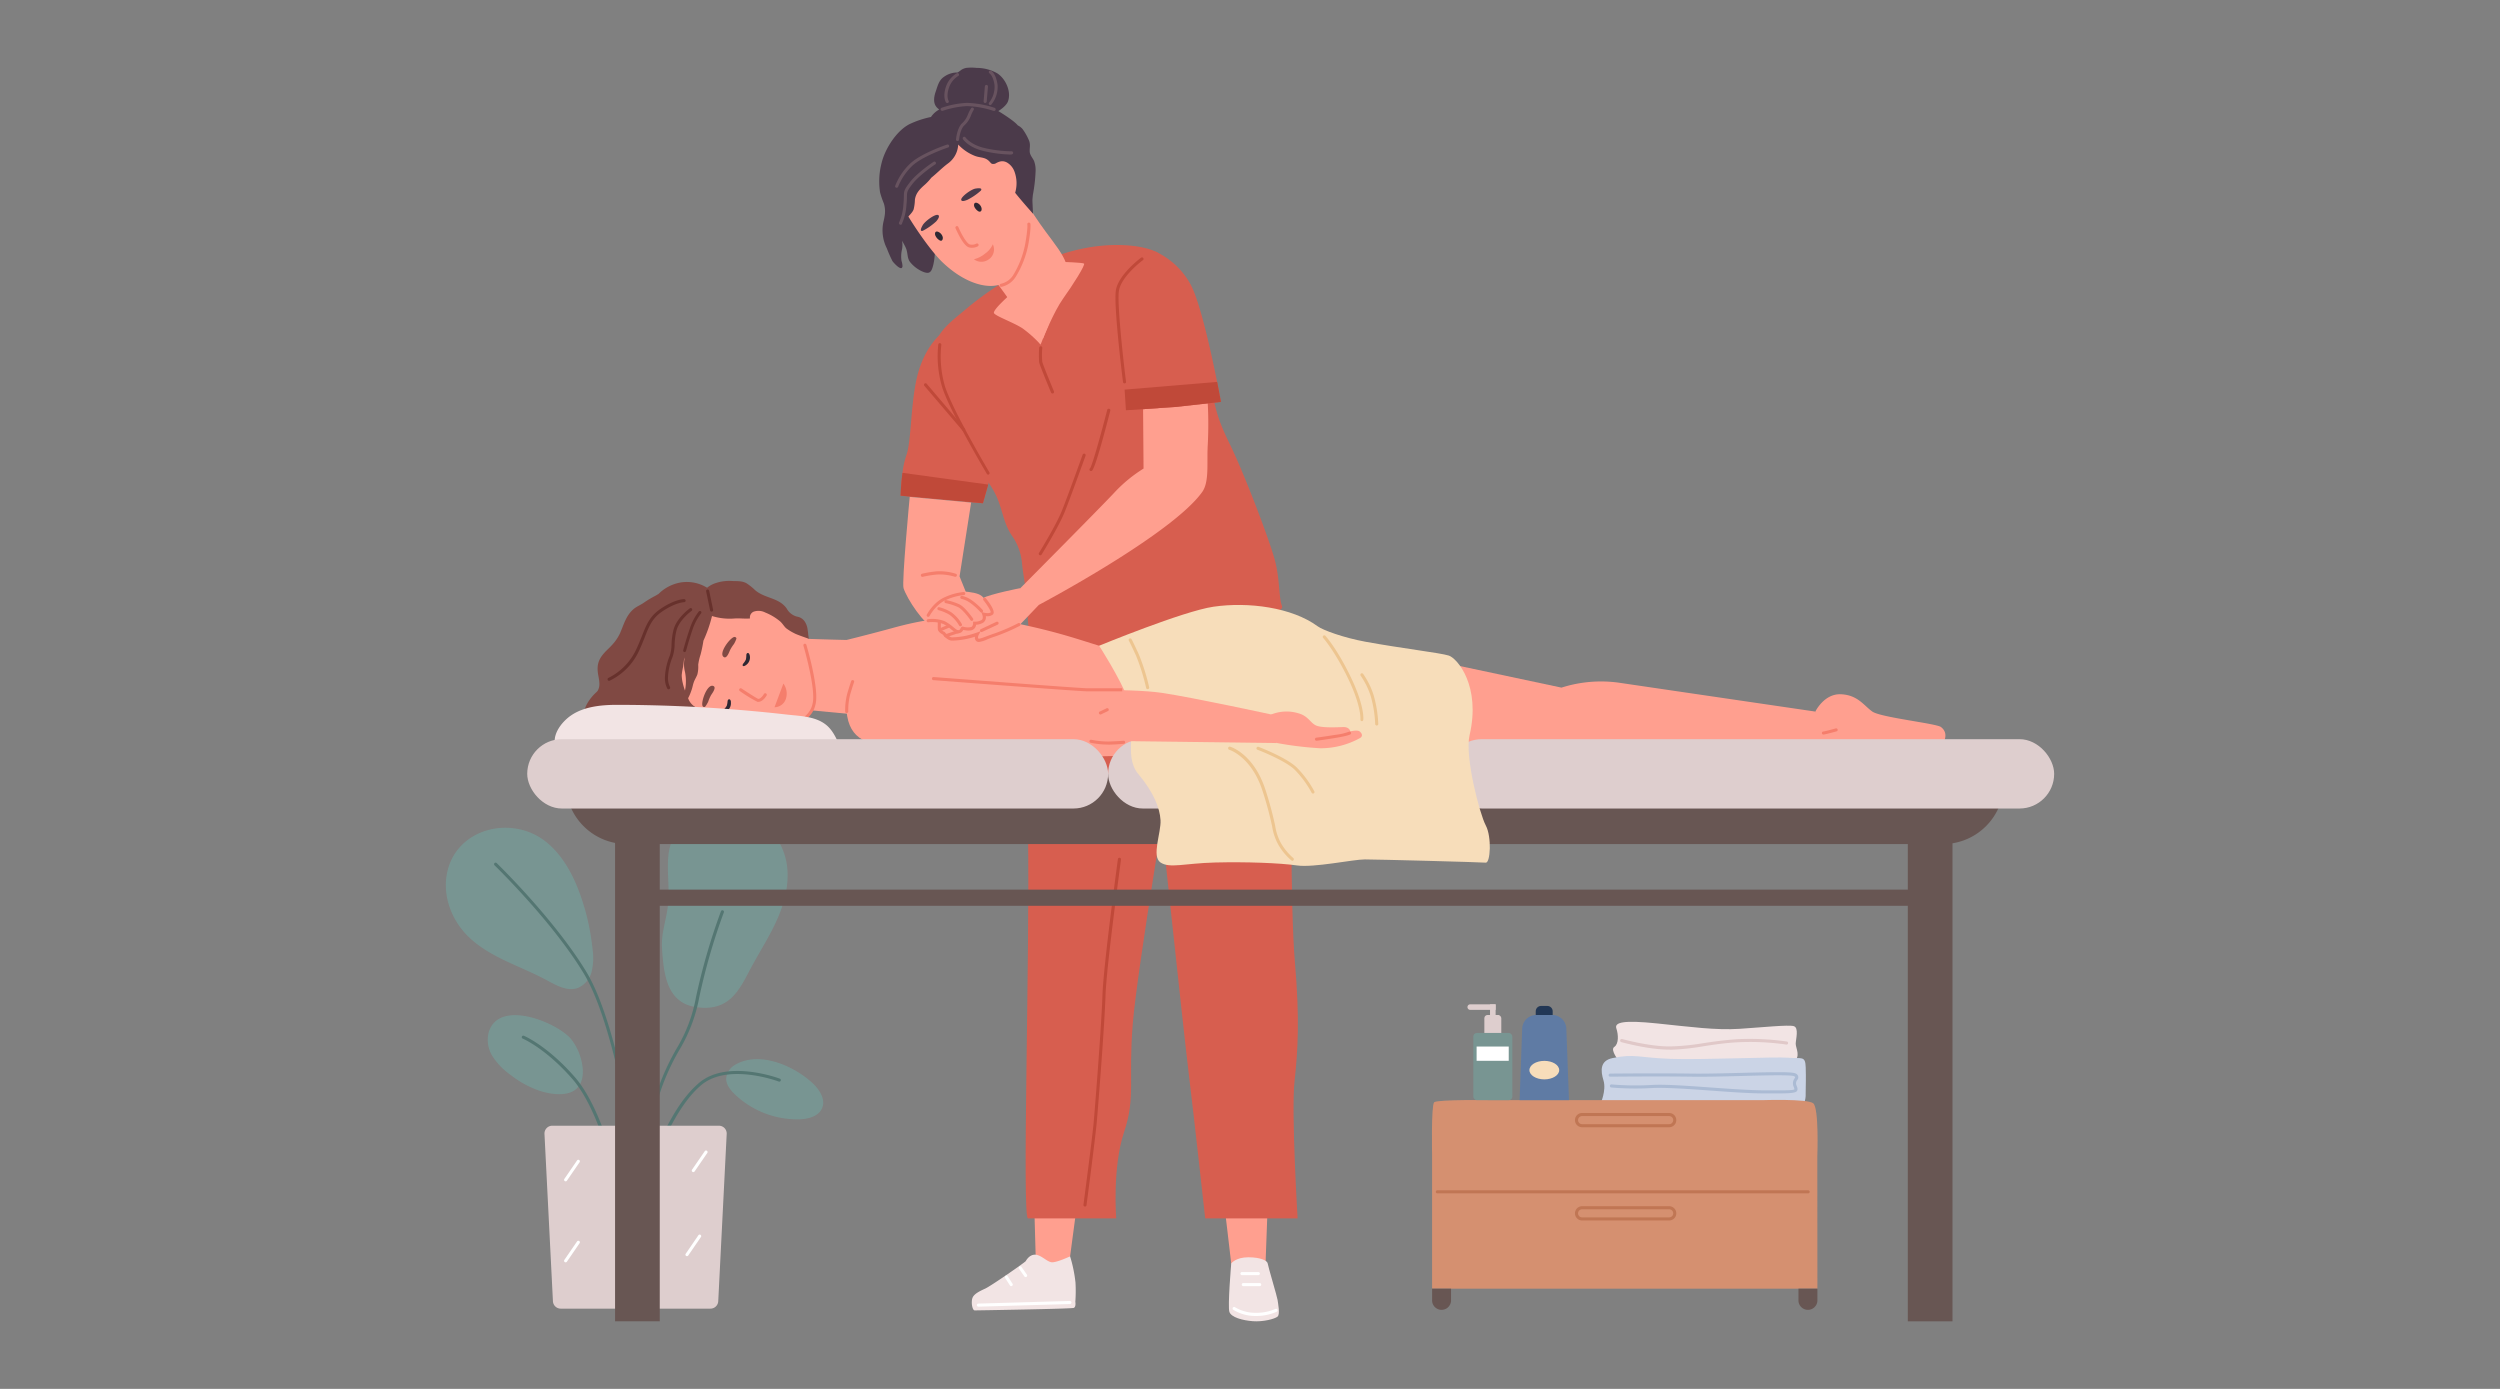 <svg id="Layer_1" data-name="Layer 1" xmlns="http://www.w3.org/2000/svg" viewBox="0 0 810 450"><rect x="0" y="0" width="810" height="450" fill="#808080" stroke="none"/><defs><style>.cls-1{fill:#789592;}.cls-2{fill:#547672;}.cls-3{fill:#ff9f8f;}.cls-4{fill:#d75e4f;}.cls-5{fill:#4b3a4a;}.cls-6{fill:#f57e6c;}.cls-7{fill:#2e2833;}.cls-8{fill:#68535f;}.cls-9{fill:#f2e4e4;}.cls-10{fill:#c04939;}.cls-11{fill:#fff;}.cls-12{fill:#cbd4e6;}.cls-13{fill:#d59070;}.cls-14{fill:#685653;}.cls-15{fill:#c07654;}.cls-16{fill:#e0c8c8;}.cls-17{fill:#abbbd4;}.cls-18{fill:#decece;}.cls-19{fill:#223755;}.cls-20{fill:#5f7ba4;}.cls-21{fill:#f7ddba;}.cls-22{fill:#804943;}.cls-23{fill:#67312c;}.cls-24{fill:#edc590;}</style></defs><path class="cls-1" d="M188.21,343a17.54,17.54,0,0,0-3.31-6.5c-4.87-5.49-23.4-12.86-26.57-2a10,10,0,0,0,1.38,7.94,22,22,0,0,0,5.79,5.88,31.59,31.59,0,0,0,9.43,5.13c3,.95,7.09,1.64,10.15.39C189.16,352.09,189.42,347.29,188.21,343Z"/><path class="cls-1" d="M191.89,306.62a74.82,74.82,0,0,0-3.81-16.51c-2.29-6.47-5.62-12.78-10.91-17.15-11.15-9.21-29.83-4.72-32.44,10.51-1.17,6.83,1.42,14,6.15,19.1,6.9,7.42,17.31,10.18,26.23,15,3.13,1.68,6.64,3.71,10,2.57a7.75,7.75,0,0,0,4.57-5.27,18.89,18.89,0,0,0,.32-7.19C192,307.32,191.93,307,191.89,306.62Z"/><path class="cls-1" d="M250.8,270.42a21.33,21.33,0,0,0-7.9-6.39c-11.26-5.22-25.11.29-26.35,13.27-.51,5.32.48,10.71-.12,16-.52,4.64-2.25,9.18-1.94,13.84.52,7.89,1.29,17.56,10.76,19.12,4.91.81,9.24-.06,12.63-3.86,2.2-2.46,3.66-5.47,5.21-8.38,3-5.68,6.61-11.1,9.11-17.05s3.89-12.6,2.34-18.86A21.07,21.07,0,0,0,250.8,270.42Z"/><path class="cls-1" d="M264.37,352.07a14.6,14.6,0,0,0-1.09-1.13c-6-5.58-17.15-10.54-25-6a5.66,5.66,0,0,0-3,4.54c0,1.95,1.32,3.65,2.72,5a29.35,29.35,0,0,0,21,8.18c2.88-.09,6.21-.94,7.35-3.59C267.39,356.73,266.14,354.11,264.37,352.07Z"/><path class="cls-2" d="M199.28,381a.49.49,0,0,1-.48-.39c-.05-.21-4.73-21.13-13.33-31s-16-13.07-16.12-13.1a.5.5,0,0,1-.26-.66.49.49,0,0,1,.65-.26c.31.13,7.73,3.33,16.48,13.36s13.36,30.55,13.55,31.42a.49.49,0,0,1-.38.59Z"/><path class="cls-2" d="M205.82,374.92a.49.49,0,0,1-.49-.43c-.06-.42-5.93-42-16.1-58.93s-28.8-35-29-35.2a.5.5,0,1,1,.7-.72c.18.18,18.89,18.35,29.15,35.41s16.17,58.89,16.22,59.31a.5.5,0,0,1-.42.56Z"/><path class="cls-2" d="M209,376.54h0a.5.5,0,0,1-.46-.54c0-.14,1.07-13.82,5.47-25.4a76.19,76.19,0,0,1,5.12-10.72,49.35,49.35,0,0,0,6.37-16.79,203.36,203.36,0,0,1,8.09-27.85.52.52,0,0,1,.65-.29.51.51,0,0,1,.29.65,199.68,199.68,0,0,0-8,27.68A51.18,51.18,0,0,1,220,340.37,74.57,74.57,0,0,0,214.92,351c-4.34,11.45-5.39,25-5.4,25.12A.5.5,0,0,1,209,376.54Z"/><path class="cls-2" d="M212.58,374.92a.44.44,0,0,1-.16,0,.5.5,0,0,1-.31-.64c.22-.64,5.48-16,14.49-23.51s25.38-1.55,26.07-1.28a.49.49,0,0,1,.29.64.5.5,0,0,1-.65.29c-.16-.06-16.41-6.13-25.07,1.12s-14.13,22.91-14.19,23.06A.49.49,0,0,1,212.58,374.92Z"/><polygon class="cls-3" points="335.56 407.06 339.89 416.88 346.71 407.06 349.13 388.92 334.95 385.47 335.56 407.06"/><polygon class="cls-3" points="398.92 409.36 403.78 418.93 410.06 408.75 410.73 390.55 396.39 387.87 398.92 409.36"/><path class="cls-4" d="M335.53,198.44s-3.13,33.39-2.46,71.33-2,125,0,125h28.58s-1.29-16.47,2.54-27.95,1.33-16.48,2.82-35,13-86.36,13-86.36l-11-57.27H345.83Z"/><path class="cls-4" d="M415.36,196.32c-1-2.47-.69-8.22-2.15-14.24s-10-28.49-14.7-38.08-5.2-12.87-7.39-27.39-14-31.74-15.34-34.06-18.9-7.29-41.09,3.56a104.75,104.75,0,0,0-22,14.27c-3.61,3.08-10.6,8-9.55,13.24.63,3.13,1.19,6.28,1.88,9.4.43,2,.77,6.91,2.14,8.28,1.09,2.43,2.29,4.82,3.44,7.16,2.13,4.38,4.25,8.81,6.63,13.06,1.92,3.43,4.56,6.52,6,10.18,1.66,4.08,2.07,8.06,4.61,11.82a18.31,18.31,0,0,1,3.31,9.16c.48,4.71,1.6,9.31,1.66,14a85.17,85.17,0,0,0,1.17,12c5.72-.3,25-1.72,36-2.57,11.5-.89,24.37-6.23,30.12-6.23S416.31,198.78,415.36,196.32Z"/><path class="cls-5" d="M334.61,63.36a50.89,50.89,0,0,0,.92-7.87,8.41,8.41,0,0,0-.5-3.34c-.45-1-1.32-1.84-1.4-3s.31-2.3-.22-3.6a18.17,18.17,0,0,0-2.06-3.68,4.62,4.62,0,0,0-1.58-1.24c-1.23-1.59-6.31-4.64-6.31-4.64s2.49-1.49,3.11-3.11c1.19-3.11-.71-7.35-3.45-9.12A13.44,13.44,0,0,0,316.43,22a15.46,15.46,0,0,0-3.4,0,4.77,4.77,0,0,0-1.32.49c-.31.15-1.33,1.06-1.6,1l-.17,0a7.37,7.37,0,0,0-4.14,1.44c-1.62,1.1-2,2.92-2.61,4.68s-1,3.94.52,5.37a6.3,6.3,0,0,0,.6.51,7.4,7.4,0,0,0-2.67,2.41,30.82,30.82,0,0,0-7,2.34c-4.25,2.21-7.89,8-9,12.56a23.42,23.42,0,0,0-.49,9.57,28,28,0,0,0,1.19,3.48c.73,2.25.38,4-.15,6.22a13,13,0,0,0,1.14,8.39,43.73,43.73,0,0,0,1.8,4.09c.26.45,3.13,3.7,3.28,1.67a6.23,6.23,0,0,0-.32-1.69,9.78,9.78,0,0,1,.19-3.84,8.44,8.44,0,0,0,0-2.7c.42.81.9,1.58,1.25,2.43.68,1.59.3,3.21,1.42,4.59a10.93,10.93,0,0,0,3.68,2.86c2.36,1.07,3.09.57,3.7-1.84.85-3.4.51-6.85.93-10.23a17.08,17.08,0,0,1,8.31-4.57c3.63-.79,6.75-.49,10.38-.35a46.07,46.07,0,0,0,5.12-.13c1.55-.12,3.1-.65,4.64-.69s2,.47,2.73-.8l0,0s0,0,0-.08C333.84,67.35,334.32,65.25,334.61,63.36Z"/><path class="cls-3" d="M289.46,60.3c.87,4.56,10.69,19.8,16.1,24.86,8,7.53,15.92,8.77,19.82,6.39,5.39-3.29,9.32-10.61,9.31-20.55,0-5-6.46-23.91-12.74-28.46s-19.49-5.63-26.21,0A18.43,18.43,0,0,0,289.46,60.3Z"/><path class="cls-3" d="M320.86,89s2.33,2.79,4.93,6.48l11.37,16.16s4.93-12.46,7.12-18.07,2.86-7.45-3.42-15.75-8.33-12.13-8.33-12.13Z"/><path class="cls-6" d="M324.42,92.94a.5.5,0,0,1-.09-1,6.34,6.34,0,0,0,3.85-2.65,29.88,29.88,0,0,0,4.1-10.91c.77-4.59.59-5.58.58-5.62a.5.5,0,0,1,1-.25c0,.16.24,1.24-.56,6A30.9,30.9,0,0,1,329,89.83a7.2,7.2,0,0,1-4.51,3.1Z"/><path class="cls-7" d="M305.42,76.72a2.53,2.53,0,0,0-1.53-1.64c-1.08-.34-1.11.85-.71,1.49a3.3,3.3,0,0,0,1.18,1.25A.92.92,0,0,0,305,78a.71.71,0,0,0,.41-.48A1.36,1.36,0,0,0,305.42,76.72Z"/><path class="cls-7" d="M318,67.35a2.4,2.4,0,0,0-1.44-1.61c-1.07-.34-1.15.83-.76,1.47a3.42,3.42,0,0,0,1.16,1.23.86.86,0,0,0,.64.12.67.67,0,0,0,.41-.47A1.54,1.54,0,0,0,318,67.35Z"/><path class="cls-6" d="M314.91,80.28a4,4,0,0,1-.88-.1c-1.93-.47-4-5.29-4.45-6.25a.5.5,0,0,1,.92-.39c.93,2.2,2.7,5.41,3.77,5.67a3,3,0,0,0,2.05-.27.51.51,0,0,1,.68.19.5.5,0,0,1-.18.68A4.17,4.17,0,0,1,314.91,80.28Z"/><path class="cls-6" d="M315.55,84a9,9,0,0,0,3.63-1.85,7.3,7.3,0,0,0,2.5-3,3.88,3.88,0,0,1-1.5,5A4,4,0,0,1,315.55,84Z"/><path class="cls-5" d="M304,69.69c-.9-.55-4.35,2-5.06,3.29-.28.52-1.17,2.09,0,1.82a20,20,0,0,0,4.38-3.06C303.76,71.24,304.63,70.1,304,69.69Z"/><path class="cls-5" d="M311.43,64.72c-.11-.93,3.22-3.42,4.68-3.63.58-.08,2.37-.36,1.69.67a19.86,19.86,0,0,1-4.4,3C312.78,65,311.53,65.49,311.43,64.72Z"/><path class="cls-5" d="M322.4,53.05c1.24-.72,2.39-1.18,3.86-.4a5.64,5.64,0,0,1,2.47,3.06,10.91,10.91,0,0,1,.18,6.75c2,2.55,5.78,6.77,5.78,6.77s-.22-4.7-.21-5.07c0-2.1-.87-4.19-1.6-6.13a38.74,38.74,0,0,0-2.11-5.3c-1.91-3.43-3.83-7.38-6.79-10.07a19.28,19.28,0,0,0-10.66-5.19,45,45,0,0,0-6.56-.56c-1.31,0-3.39,0-4.53.69a.52.52,0,0,0-.24.56c-1,.46-2.08.87-3.11,1.38a28.06,28.06,0,0,0-4,2.44c-1.75,1.28-2.25,3.57-3.75,5a.46.46,0,0,0-.15.45c-1.92,1.45-2.72,4-2.82,6.47-.08,2,.46,3.8.48,5.74a10.73,10.73,0,0,0,.69,4.7c.72,1.79,1.28,3.63,2,5.42a11.28,11.28,0,0,0,.69,1.77,3.17,3.17,0,0,0-.2,2.14.54.54,0,0,0,1.05-.29,2.23,2.23,0,0,1,.1-1.36.61.61,0,0,0,.31-.62c.79-1.24,2.31-2.3,2.75-3.6a15,15,0,0,0,.4-3.06c.28-2.24,1.73-3.6,3.33-5a18,18,0,0,0,2-2.17c1.83-1.46,3.46-3.18,5.32-4.56a8.06,8.06,0,0,0,3.38-6.18,14.67,14.67,0,0,0,5.29,3.63c1.78.74,3.3.34,4.71,1.74.67.66.69,1,1.56.91Z"/><path class="cls-8" d="M305.25,35.9a.48.48,0,0,1-.47-.33.5.5,0,0,1,.3-.64,29.16,29.16,0,0,1,8.22-1.6,31.78,31.78,0,0,1,8.93,1.6.5.5,0,0,1-.32,1,30.2,30.2,0,0,0-8.6-1.55,28.53,28.53,0,0,0-7.89,1.54A.51.51,0,0,1,305.25,35.9Z"/><path class="cls-8" d="M320.86,34.05a.49.49,0,0,1-.38-.81,8.3,8.3,0,0,0,1.74-5.71c-.44-3-1.61-3.75-1.62-3.75a.51.51,0,0,1-.16-.69.5.5,0,0,1,.68-.17c.16.1,1.58,1,2.08,4.47a9,9,0,0,1-2,6.48A.48.48,0,0,1,320.86,34.05Z"/><path class="cls-8" d="M319.15,33.37h0a.51.51,0,0,1-.46-.54l.41-4.86a.51.51,0,0,1,.54-.46.5.5,0,0,1,.46.54l-.41,4.86A.51.51,0,0,1,319.15,33.37Z"/><path class="cls-8" d="M306.89,33.37a.52.52,0,0,1-.41-.21c0-.07-1.09-1.61-.06-4.86A8.07,8.07,0,0,1,310,23.73a.5.5,0,0,1,.67.21.51.51,0,0,1-.2.68,7.08,7.08,0,0,0-3.07,4c-.86,2.73-.07,4-.07,4a.5.5,0,0,1-.13.69A.51.51,0,0,1,306.89,33.37Z"/><path class="cls-8" d="M291.76,72.81h-.11a.53.53,0,0,1-.39-.61,1.09,1.09,0,0,1,.12-.3,16.24,16.24,0,0,0,1.32-5.66c.11-1.12.13-1.9.15-2.52,0-1.83.11-2.25,1.87-4.57,2.35-3.12,7.5-6.55,7.72-6.69a.5.5,0,1,1,.55.83c-.05,0-5.23,3.48-7.48,6.46-1.61,2.14-1.62,2.35-1.67,4,0,.6,0,1.43-.15,2.59a16.84,16.84,0,0,1-1.41,6l0,.12A.48.48,0,0,1,291.76,72.81Z"/><path class="cls-8" d="M290.53,60.83a.41.41,0,0,1-.16,0,.49.49,0,0,1-.32-.63,19.88,19.88,0,0,1,4.64-7c3.4-3.4,11.82-6.24,12.18-6.36a.51.51,0,0,1,.63.32.5.5,0,0,1-.31.63c-.09,0-8.56,2.88-11.79,6.11a19.27,19.27,0,0,0-4.4,6.59A.5.5,0,0,1,290.53,60.83Z"/><path class="cls-8" d="M327.62,50.08A42.14,42.14,0,0,1,319,49c-5.14-1.13-6.94-3.8-7-3.91a.5.5,0,0,1,.14-.69.49.49,0,0,1,.69.14s1.71,2.45,6.41,3.48a41,41,0,0,0,8.51,1,.5.5,0,0,1,.51.49.52.52,0,0,1-.49.51Z"/><path class="cls-8" d="M310.2,45.69h0a.48.48,0,0,1-.45-.54c0-.14.32-3.48,1.84-5.09a7.27,7.27,0,0,0,2-2.92,11.89,11.89,0,0,1,1-2,.5.5,0,1,1,.84.53,11.45,11.45,0,0,0-.87,1.83,8.1,8.1,0,0,1-2.24,3.24c-1.28,1.37-1.58,4.47-1.58,4.5A.49.49,0,0,1,310.2,45.69Z"/><path class="cls-4" d="M324.42,141.82c-.09.52-2.51,9.09-4.24,15.21l-.72,2.55c0,.15-.09.3-.13.45-.1.38-.21.74-.3,1.08s-.16.55-.23.79l-.23.82-.08.26a.08.08,0,0,1,0,0,.62.62,0,0,1,0,.1.18.18,0,0,0,0,0l-26.69-2.46s.07-2.81.43-6c.05-.46.11-.93.17-1.39a27.72,27.72,0,0,1,1.26-5.72c1.64-4.38,1.37-17.26,3.62-26s6.95-12.74,6.95-12.74S324.56,141,324.42,141.82Z"/><path class="cls-4" d="M374,245s9.32,87.86,11.15,102.84,5.33,46.92,5.33,46.92h29.95s-2.09-34.44-1-44.43,1.71-20.05.13-38.44S418.41,246,418.41,246Z"/><path class="cls-9" d="M346.71,407.06s-4.47,2.1-6,1.91-3.25-2.26-5.15-2.44-3,1.69-3.22,2.07-11.16,8-13.16,8.92-3.81,1.81-4.18,3.25.06,3.8.81,3.8,31.27-.5,32.08-.81.52-2,.52-2a48.39,48.39,0,0,0,.05-6.21A45.31,45.31,0,0,0,346.71,407.06Z"/><path class="cls-9" d="M398.92,409.36s1.42-2,5.54-2,6.18,1.15,6.27,2,3.09,10.84,3.21,11.84.88,4.62,0,5.37-4.62,1.75-8,1.5-7-1.25-7.61-3S398.92,409.36,398.92,409.36Z"/><path class="cls-10" d="M320.18,157l-.72,2.55c0,.15-.09.3-.13.45-.1.38-.21.74-.3,1.08s-.16.55-.23.79l-.23.82-.08.26a.08.08,0,0,1,0,0,.62.62,0,0,1,0,.1.18.18,0,0,0,0,0l-26.69-2.46s.07-2.81.43-6c.05-.46.11-.93.17-1.39Z"/><path class="cls-3" d="M327.78,95s-6.37,5.49-5.71,6.49,6.5,3.08,9.25,4.91a39.14,39.14,0,0,1,5.84,5.24l-4.34-15.8Z"/><path class="cls-3" d="M344.47,84.86s6.15.2,6.74.53-3.65,7-6.74,11.32-6.55,13.05-6.55,13.05-.23-11.22,0-11.8S344.47,84.86,344.47,84.86Z"/><path class="cls-10" d="M351.54,390.92h-.07a.5.5,0,0,1-.43-.56c0-.21,2.84-21.35,3.33-26.93s2.5-31.12,2.83-41.08c.33-9.73,4.95-43.64,5-44a.5.5,0,1,1,1,.13c0,.34-4.66,34.2-5,43.88-.33,10-2.35,35.66-2.84,41.13s-3.3,26.77-3.33,27A.5.5,0,0,1,351.54,390.92Z"/><path class="cls-11" d="M317,423.36a.5.5,0,0,1,0-1l29.64-.85a.52.52,0,0,1,.51.49.49.49,0,0,1-.48.51l-29.64.85Z"/><path class="cls-11" d="M332.31,413.78a.5.5,0,0,1-.41-.22l-1.74-2.49a.5.5,0,0,1,.13-.7.49.49,0,0,1,.69.13l1.74,2.49a.51.51,0,0,1-.12.7A.52.52,0,0,1,332.31,413.78Z"/><path class="cls-11" d="M327.64,416.71a.48.48,0,0,1-.42-.23l-1.56-2.43a.5.5,0,0,1,.15-.69.49.49,0,0,1,.69.15l1.56,2.43a.5.5,0,0,1-.15.69A.56.56,0,0,1,327.64,416.71Z"/><path class="cls-11" d="M406.77,426.38a13.61,13.61,0,0,1-7.17-2,.5.5,0,1,1,.57-.82,12.87,12.87,0,0,0,6.6,1.79,15.44,15.44,0,0,0,6.44-1.25.5.5,0,1,1,.46.89A16.33,16.33,0,0,1,406.77,426.38Z"/><path class="cls-11" d="M407.7,413.15h-5.3a.5.5,0,0,1-.5-.5.5.5,0,0,1,.5-.5h5.3a.5.5,0,0,1,.5.5A.5.5,0,0,1,407.7,413.15Z"/><path class="cls-11" d="M408.14,416.71h-5.31a.5.5,0,0,1,0-1h5.31a.5.5,0,0,1,0,1Z"/><path class="cls-9" d="M524.77,344.07s-3.25-3.87-1.75-4.86,1.35-4,.68-6,2.32-2.74,13.18-1.62,19,2.25,26.7,1.75,15.85-1.37,17.6-.87.63,4.36.63,5.74,1.87,4.37-.88,5.86S524.77,344.07,524.77,344.07Z"/><path class="cls-12" d="M518.53,357.68s2-4.37,1-7.62-1.11-6.39,2.91-7.24c7.15-1.49,8.57-.12,18.8.25s33.83-.74,38.19-.37,5.5-.75,5.62,3.12,0,5.59,0,7.49c.15,5.49-1,5.89-10.36,6.77S518.53,357.68,518.53,357.68Z"/><path class="cls-13" d="M588.84,417.52H464V374.28s-.33-16.17.67-17.14,19-.69,19-.69H571s14.52-.5,16.47,1,1.34,17.31,1.34,17.31Z"/><path class="cls-14" d="M582.7,417.52h6.14a0,0,0,0,1,0,0v3.8a3.07,3.07,0,0,1-3.07,3.07h0a3.07,3.07,0,0,1-3.07-3.07v-3.8a0,0,0,0,1,0,0Z"/><path class="cls-14" d="M464,417.52h6.14a0,0,0,0,1,0,0v3.8a3.07,3.07,0,0,1-3.07,3.07h0a3.07,3.07,0,0,1-3.07-3.07v-3.8A0,0,0,0,1,464,417.52Z"/><path class="cls-15" d="M585.84,386.65H465.69a.49.49,0,0,1-.49-.5.5.5,0,0,1,.49-.5H585.84a.5.5,0,0,1,.5.5A.5.5,0,0,1,585.84,386.65Z"/><path class="cls-15" d="M540.81,395.43H512.6a2.31,2.31,0,0,1,0-4.62h28.21a2.31,2.31,0,1,1,0,4.62Zm-28.21-3.62a1.31,1.31,0,0,0,0,2.62h28.21a1.31,1.31,0,1,0,0-2.62Z"/><path class="cls-15" d="M540.81,365.23H512.6a2.31,2.31,0,0,1,0-4.62h28.21a2.31,2.31,0,1,1,0,4.62Zm-28.21-3.62a1.31,1.31,0,0,0,0,2.62h28.21a1.31,1.31,0,1,0,0-2.62Z"/><path class="cls-16" d="M540.82,340.08c-6.84,0-15.43-2.41-15.52-2.43a.5.5,0,1,1,.27-1c.09,0,8.55,2.39,15.25,2.39h.33A75.65,75.65,0,0,0,551.78,338c3.36-.52,6.84-1,10.9-1.29a84.74,84.74,0,0,1,16.25.74.49.49,0,0,1,.41.57.5.5,0,0,1-.57.42,81.92,81.92,0,0,0-16-.73c-4,.23-7.47.76-10.81,1.27a75.72,75.72,0,0,1-10.76,1.14Z"/><path class="cls-17" d="M576.63,354.26l-4,0h-1.2c-5,0-11.3-.49-17.43-.93-7.4-.54-14.38-1-18.65-.81a93.77,93.77,0,0,1-13.31-.17.5.5,0,0,1,.11-1,89.6,89.6,0,0,0,13.15.17c4.32-.23,11.34.28,18.77.81,6.12.44,12.45.9,17.37.94h1.2c5.28,0,8.47.07,8.75-.35a2.87,2.87,0,0,0-.27-.88,2.68,2.68,0,0,1,.31-2.62c.28-.47.28-.47-.11-.71-.89-.52-9.53-.29-17.16-.09-5.7.15-11.59.3-15.95.23-10.76-.16-26.37,0-26.52,0h0a.5.5,0,1,1,0-1c.15,0,15.77-.17,26.55,0,4.33.06,10.22-.09,15.91-.24,11.57-.3,16.74-.37,17.71.24a1.29,1.29,0,0,1,.44,2.07,1.68,1.68,0,0,0-.24,1.73c.27.67.52,1.3.16,1.83S580.6,354.26,576.63,354.26Z"/><rect class="cls-18" x="480.93" y="328.85" width="5.49" height="7.07" rx="1.04"/><rect class="cls-1" x="477.35" y="334.67" width="12.65" height="21.78" rx="1.17"/><rect class="cls-18" x="482.77" y="325.41" width="1.81" height="5.12"/><path class="cls-18" d="M479.12,321.73h1.81a0,0,0,0,1,0,0v8.22a.9.9,0,0,1-.9.9h0a.9.9,0,0,1-.9-.9v-8.22A0,0,0,0,1,479.12,321.73Z" transform="translate(806.31 -153.73) rotate(90)"/><rect class="cls-11" x="478.42" y="339.08" width="10.41" height="4.62"/><path class="cls-19" d="M499.34,325.93h2a1.73,1.73,0,0,1,1.73,1.73v2.87a0,0,0,0,1,0,0h-5.49a0,0,0,0,1,0,0v-2.87A1.73,1.73,0,0,1,499.34,325.93Z"/><path class="cls-20" d="M508.35,356.45h-16l.84-23.18a4.59,4.59,0,0,1,4.59-4.42h5.12a4.59,4.59,0,0,1,4.59,4.42Z"/><path class="cls-21" d="M505.18,346.72c0,1.67-2.16,3-4.82,3s-4.83-1.35-4.83-3,2.16-3,4.83-3S505.18,345.05,505.18,346.72Z"/><path class="cls-18" d="M230.15,424H181.67a2.53,2.53,0,0,1-2.52-2.4l-2.74-54.22a2.53,2.53,0,0,1,2.52-2.65h54a2.53,2.53,0,0,1,2.52,2.65l-2.74,54.22A2.53,2.53,0,0,1,230.15,424Z"/><path class="cls-11" d="M224.64,379.77a.51.51,0,0,1-.42-.79l4.12-6a.5.5,0,0,1,.83.57l-4.12,6A.52.52,0,0,1,224.64,379.77Z"/><path class="cls-11" d="M207.79,376.77a.47.47,0,0,1-.28-.09.49.49,0,0,1-.13-.69l4.12-6a.5.5,0,0,1,.82.56l-4.12,6A.48.48,0,0,1,207.79,376.77Z"/><path class="cls-11" d="M207.79,396.62a.47.47,0,0,1-.28-.09.5.5,0,0,1-.13-.7l4.12-6a.51.51,0,0,1,.69-.13.5.5,0,0,1,.13.7l-4.12,6A.49.49,0,0,1,207.79,396.62Z"/><path class="cls-11" d="M222.58,407a.52.52,0,0,1-.29-.09.5.5,0,0,1-.12-.69l4.11-6a.5.5,0,0,1,.83.56l-4.12,6A.5.5,0,0,1,222.58,407Z"/><path class="cls-11" d="M208.3,419A.51.51,0,0,1,208,419a.51.51,0,0,1-.13-.69l4.12-6a.5.5,0,0,1,.7-.13.51.51,0,0,1,.13.69l-4.12,6A.52.52,0,0,1,208.3,419Z"/><path class="cls-11" d="M183.26,382.76a.51.51,0,0,1-.28-.09.5.5,0,0,1-.13-.69l4.12-6a.49.49,0,0,1,.69-.13.5.5,0,0,1,.13.7l-4.12,6A.48.48,0,0,1,183.26,382.76Z"/><path class="cls-11" d="M183.26,409a.5.5,0,0,1-.28-.08.51.51,0,0,1-.13-.7l4.12-6a.51.51,0,0,1,.69-.13.5.5,0,0,1,.13.7l-4.12,6A.48.48,0,0,1,183.26,409Z"/><path class="cls-3" d="M262.05,207s13.33.45,17.91.43a15.38,15.38,0,0,1,8.16,2.57l-1.73,22.38-26.83-2.54s-6.91-16.87-6.8-17.94S262.05,207,262.05,207Z"/><path class="cls-3" d="M262.05,207s-13.36-10.47-23.75-12.68-19.78,3.31-23.41,10.37-3.24,15.59,6.2,22,23.42,9.09,29.7,9.13,10.81-2.09,12.28-6.73C265.09,222.82,262.05,207,262.05,207Z"/><path class="cls-7" d="M242.87,212.19c-.28-.94-1-.73-1.06.05a6.28,6.28,0,0,1-.14,1.44,5.26,5.26,0,0,1-.87,1.33c-.44.65-.09,1.07.65.64a3,3,0,0,0,1.49-3.19A1.34,1.34,0,0,0,242.87,212.19Z"/><path class="cls-7" d="M236.8,227.24c-.21-1-1-.81-1.07,0a6.23,6.23,0,0,1-.26,1.42,5.12,5.12,0,0,1-1,1.25c-.5.61-.18,1.06.59.7a3,3,0,0,0,1.75-3A2.36,2.36,0,0,0,236.8,227.24Z"/><path class="cls-6" d="M245.69,227.4l-.26,0a43.59,43.59,0,0,1-5.72-3.49.5.5,0,0,1,.55-.84c2.35,1.55,5,3.23,5.37,3.35.74.12,1.63-1.12,1.88-1.56a.5.5,0,0,1,.87.5C248.25,225.56,247.16,227.4,245.69,227.4Z"/><path class="cls-6" d="M250.94,229.15l2.88-7.68a5.53,5.53,0,0,1,.85,4.82A3.93,3.93,0,0,1,250.94,229.15Z"/><path class="cls-22" d="M231.21,222.31c-2-1.08-4.22,5.2-3.57,6.44a.54.54,0,0,0,.9.14,9.86,9.86,0,0,0,.91-1.52,13.29,13.29,0,0,1,.93-2.15C230.74,224.67,232.15,222.81,231.21,222.31Z"/><path class="cls-22" d="M234.58,212.92c-2-1.07,2-6.4,3.37-6.55.36,0,.77.27.61.67a9.8,9.8,0,0,1-.75,1.61,12.08,12.08,0,0,0-1.28,2C236.28,211.21,235.51,213.42,234.58,212.92Z"/><path class="cls-6" d="M261.17,232.92a.51.51,0,0,1-.42-.23.5.5,0,0,1,.15-.69,7.1,7.1,0,0,0,2.33-3.85c1.31-4.57-2.89-18.81-2.93-19a.5.5,0,0,1,.95-.29c.18.6,4.33,14.66,2.94,19.51a7.87,7.87,0,0,1-2.75,4.42A.53.53,0,0,1,261.17,232.92Z"/><path class="cls-22" d="M261.84,205.42c0-.45-.1-.89-.16-1.34a6.11,6.11,0,0,0-.85-2.56,3.67,3.67,0,0,0-2.64-1.74,5.38,5.38,0,0,1-3.3-2.61c-2.51-3.6-7.08-3.2-10.28-6A17.41,17.41,0,0,0,241.9,189c-1.45-.83-3-.69-4.59-.75a13.74,13.74,0,0,0-5.21.6,8.72,8.72,0,0,0-3,1.58,12.47,12.47,0,0,0-8.63-1.7,13.46,13.46,0,0,0-7.12,3.72c-.32.18-.65.38-1,.58a33.81,33.81,0,0,0-3.65,2.18c-1.07.78-2.37,1.25-3.38,2.1-2.49,2.11-3.16,4.94-4.4,7.79a14.79,14.79,0,0,1-2.74,4c-.75.83-1.61,1.56-2.35,2.39-2.05,2.29-2.54,4.15-2,7.26.42,2.22.65,3.64-.21,5.11-.14.16-.28.3-.41.43a14.71,14.71,0,0,0-3,3.75c-.44.8-1.42,2.86-.75,3.76s2.14.42,2.91.43c2.48,0,5-.49,7.42-.38,2.07.08,4.09.26,6.16.27,1.26,0,2.77.14,3.79-.72a3.93,3.93,0,0,0,1.06-1.67,16.93,16.93,0,0,0,6.4,1.09,3.13,3.13,0,0,0,2.62-1.63c2.27,1.58,6.75,3.55,6.65,1.34,0-.79-1.27-1.46-1.81-1.88a5.42,5.42,0,0,1-1.7-2.4l0-.07a14.48,14.48,0,0,0,1-2.32c.38-.94.52-2,.86-2.91s.84-1.61,1.14-2.48a10.18,10.18,0,0,0,.26-3.06,16.84,16.84,0,0,1,.75-3.27,42.65,42.65,0,0,0,.94-4.55,44.12,44.12,0,0,0,2.78-8,19.29,19.29,0,0,0,7.43.79c1.77-.1,3.32.16,4.88,0a2,2,0,0,1,1.19-2.2,4.75,4.75,0,0,1,3.74.27,17.76,17.76,0,0,1,4.84,2.89c.73.64,1.2,1.5,1.89,2.17a16,16,0,0,0,2.73,1.68c.67.41,4.67,1.77,4.67,1.77C262,206.5,261.91,206,261.84,205.42Zm-40.52,10.65c.13-.9.38-3.09.38-3.09s0,.27.05.62a10,10,0,0,0,.18,4.09,15.27,15.27,0,0,1,0,6.06,22.15,22.15,0,0,1-.7-2.37,11.82,11.82,0,0,1-.35-2.65A20.12,20.12,0,0,1,221.32,216.07Z"/><path class="cls-23" d="M221.84,211.27l-.13,0a.5.5,0,0,1-.35-.61s1.06-3.93,2.2-7.19a18,18,0,0,1,2.85-5.34.51.51,0,0,1,.71-.05.49.49,0,0,1,0,.7,17.7,17.7,0,0,0-2.67,5c-1.13,3.23-2.16,7.08-2.18,7.12A.5.5,0,0,1,221.84,211.27Z"/><path class="cls-23" d="M216.64,223.35a.51.51,0,0,1-.44-.25,7.45,7.45,0,0,1-.78-3.32,20.64,20.64,0,0,1,1.54-7.22,12,12,0,0,0,.62-3.8,22.35,22.35,0,0,1,.63-4.67c1-3.91,5.13-6.84,5.31-7a.5.5,0,0,1,.57.82s-4,2.85-4.91,6.4a21.32,21.32,0,0,0-.6,4.47,13.34,13.34,0,0,1-.68,4.1,19.55,19.55,0,0,0-1.48,6.85,6.47,6.47,0,0,0,.65,2.84.5.5,0,0,1-.19.68A.42.42,0,0,1,216.64,223.35Z"/><path class="cls-23" d="M230.56,198.17a.5.5,0,0,1-.49-.4l-1.28-6.17a.5.5,0,0,1,.39-.59.49.49,0,0,1,.59.39l1.28,6.17a.5.5,0,0,1-.39.59Z"/><path class="cls-3" d="M272.09,207.89s8.84-2.15,16.85-4.35c10.1-2.78,22.24-5.31,40.55-1.53s24.88,7.24,34.2,9.21a172.69,172.69,0,0,0,19.8,2.74l1.66,30.52-50.75,1s-44.77-3.72-48.76-5.44-11.31-11.67-11.31-11.67Z"/><path class="cls-3" d="M276.66,219.87s-3.09,6.78-2.17,12.17c1.5,8.78,8.76,9.64,17.47,9.94s42.44,0,42.44,0-17.31-17.47-17.81-18.3S276.66,219.87,276.66,219.87Z"/><polygon class="cls-3" points="467.19 214.56 505.92 222.79 508.13 242.11 468.86 242.11 467.19 214.56"/><path class="cls-3" d="M505.92,222.79a42.1,42.1,0,0,1,18.52-1.61c10,1.48,63.73,9.37,63.73,9.37l.67,11.56-82.38-1.36s-6.87-11.55-5.2-12.94A53.27,53.27,0,0,0,505.92,222.79Z"/><path class="cls-3" d="M588.17,230.55s2.82-5.86,8.31-5.61,7.42,3.69,10.16,5.61,20.58,3.82,22.22,5c3.12,2.37.25,6,.25,6A79.24,79.24,0,0,1,611.76,244c-8.36,0-22.09.5-22.34,0s-3.5-6.24-3.5-6.24Z"/><path class="cls-6" d="M274.34,231.05a.51.51,0,0,1-.5-.48,20.92,20.92,0,0,1,.66-5.81c.76-2.63,1.27-4,1.29-4.1a.5.5,0,0,1,.94.34s-.52,1.44-1.27,4a20.2,20.2,0,0,0-.62,5.49.5.5,0,0,1-.48.52Z"/><path class="cls-23" d="M197.34,220.59a.5.5,0,0,1-.45-.31.49.49,0,0,1,.26-.65,19.46,19.46,0,0,0,8.67-8.57c.92-1.86,1.58-3.55,2.17-5,1.38-3.53,2.48-6.33,5.85-8.66,4.7-3.25,7.67-3.29,7.81-3.29h0a.5.5,0,1,1,0,1h0s-2.83.06-7.24,3.11c-3.12,2.16-4.12,4.7-5.49,8.2-.6,1.51-1.27,3.22-2.2,5.12a20,20,0,0,1-9.18,9A.46.46,0,0,1,197.34,220.59Z"/><path class="cls-9" d="M272.35,242.3c-1.13-2.51-2.23-5.25-4.32-7.13-3.44-3.08-8.57-3.14-12.9-3.63q-8-.91-16-1.56-19.51-1.59-39.12-1.61c-5.63,0-12.05.63-16.41,4.55-3.08,2.77-5.58,7.27-2.42,10.9a9,9,0,0,0,4.22,2.44h2.44c1.76,0,3.48.29,5.23.29a31.48,31.48,0,0,0,5.27-.71c3.93-.7,8.86-.74,12.37,1.55a21.71,21.71,0,0,0,9.06,3.68,52,52,0,0,0,13.93.28c2.58-.35,5.13-1.16,7.72-1.31,2.25-.13,4.37-.08,6.61,0s4.41,0,6.61,0,4.17-.45,6.33-.54c1.81-.07,3.58.43,5.4.28,1.46-.11,3.75-.8,5.23-.33a.54.54,0,0,0,.62.57l.21-.05a.51.51,0,0,0,.35-.37C273.19,246.47,273.63,245.12,272.35,242.3Z"/><path class="cls-14" d="M183.3,250.72H649.24a0,0,0,0,1,0,0v3a19.75,19.75,0,0,1-19.75,19.75H203.05a19.75,19.75,0,0,1-19.75-19.75v-3A0,0,0,0,1,183.3,250.72Z"/><rect class="cls-18" x="170.82" y="239.49" width="188.21" height="22.47" rx="11.23"/><rect class="cls-18" x="359.03" y="239.49" width="109.83" height="22.47" rx="11.23"/><rect class="cls-18" x="468.86" y="239.49" width="196.69" height="22.47" rx="11.23"/><rect class="cls-14" x="199.28" y="266.94" width="14.48" height="161.16"/><rect class="cls-14" x="618.12" y="266.94" width="14.48" height="161.16" transform="translate(1250.73 695.05) rotate(180)"/><rect class="cls-14" x="210.76" y="288.24" width="410.86" height="5.24"/><path class="cls-3" d="M294.75,161s-2.62,27.59-2,29.57c1.05,3.31,6.62,12.05,10.28,13.05s4.42-1.73,4.84-1.73,8.49-3,8.49-3l-1.83-3.14-3.63-9,3.75-23.92Z"/><path class="cls-21" d="M356.12,209.22s6.65,10.24,9.65,17.88-2,17.63,3,23.62,7,11,7.24,15-3,11.74,0,13.73,7.74.25,17.72,0,21,.15,26.46.95,18.22-1.95,22-1.95,37.69.89,39.19,1.05,2-8.33,0-12.08-6.83-22.34-5.25-29.15c3.75-16.05-4-25-6.73-25.87s-15.31-2.34-27-4.48c-7.15-1.32-13.73-3.73-15.48-5-8.3-6.12-22.46-8-33.78-6.34C383.37,198,356.12,209.22,356.12,209.22Z"/><path class="cls-3" d="M340.56,223.68s25.46-.73,35.77.79,36.49,7.22,36.49,7.22l.81,9.06-56.1-.71Z"/><path class="cls-3" d="M411.9,231.49a13.23,13.23,0,0,1,9-.32c3,.91,3.63,3,5.45,3.86s6.73.61,8.83.54,2.32,1.4,2.32,1.4,2.24-.56,3,0,1.26,1.61,0,2.24a26.47,26.47,0,0,1-12.69,3.23,112.29,112.29,0,0,1-14.22-1.73s-4-5.71-4-5.92S411.9,231.49,411.9,231.49Z"/><path class="cls-6" d="M356.54,224h-4.13c-2.73,0-48-3.48-50-3.63a.5.5,0,0,1-.46-.54.49.49,0,0,1,.54-.46c.47,0,47.19,3.63,49.88,3.63h11.23v1Z"/><path class="cls-6" d="M426.55,240a.5.5,0,0,1-.5-.43.5.5,0,0,1,.43-.56s2.47-.32,6.23-.93a18.07,18.07,0,0,0,4.32-1,.5.5,0,0,1,.52.85c-.13.08-1,.52-4.68,1.13s-6.24.94-6.26.94Z"/><path class="cls-6" d="M358.82,241.25a28.78,28.78,0,0,1-5.45-.59.49.49,0,0,1-.38-.59.5.5,0,0,1,.59-.39,27.44,27.44,0,0,0,5.68.57C362,240.17,364,240,364,240a.5.5,0,0,1,.55.44.5.5,0,0,1-.45.55s-2,.21-4.78.28Z"/><path class="cls-6" d="M356.66,231.49a.5.5,0,0,1-.22-1l2.09-1a.5.5,0,0,1,.67.24.5.5,0,0,1-.24.66l-2.09,1A.41.41,0,0,1,356.66,231.49Z"/><path class="cls-6" d="M590.79,238a.51.51,0,0,1-.5-.5.5.5,0,0,1,.49-.5c.29,0,2.25-.51,4-1a.49.49,0,0,1,.61.35.5.5,0,0,1-.35.61C593.62,237.36,591.17,238,590.79,238Z"/><path class="cls-24" d="M441.28,233.66h-.06a.5.5,0,0,1-.44-.55s.36-4.18-3.95-13.16-8.08-13.21-8.11-13.25a.48.48,0,0,1,0-.7.49.49,0,0,1,.7,0c.16.17,3.85,4.25,8.28,13.48s4.06,13.53,4,13.71A.5.5,0,0,1,441.28,233.66Z"/><path class="cls-24" d="M446.06,235.07a.51.51,0,0,1-.5-.49,38.71,38.71,0,0,0-1.47-9.12,25.14,25.14,0,0,0-3.2-6.48.5.5,0,1,1,.8-.59,25.44,25.44,0,0,1,3.34,6.76,39.22,39.22,0,0,1,1.53,9.4.5.5,0,0,1-.49.52Z"/><path class="cls-24" d="M418.77,278.92a.5.5,0,0,1-.31-.1,19.49,19.49,0,0,1-4.28-5.13,17.94,17.94,0,0,1-2-5.89,112.58,112.58,0,0,0-3.11-11.52c-3.58-11.1-10.7-13.33-10.78-13.35a.5.5,0,0,1,.29-1c.31.09,7.7,2.4,11.44,14a116.33,116.33,0,0,1,3.14,11.62,16.78,16.78,0,0,0,1.85,5.59,19,19,0,0,0,4,4.85.5.5,0,0,1,.09.7A.48.48,0,0,1,418.77,278.92Z"/><path class="cls-24" d="M425.43,257.12a.49.49,0,0,1-.45-.26,32.76,32.76,0,0,0-5.56-7.53c-3.22-3.05-11.89-6.38-12-6.41a.5.5,0,0,1-.29-.65.51.51,0,0,1,.65-.29c.36.14,8.95,3.44,12.31,6.63a33.42,33.42,0,0,1,5.76,7.79.5.5,0,0,1-.22.67A.44.44,0,0,1,425.43,257.12Z"/><path class="cls-24" d="M371.84,223.29a.51.51,0,0,1-.49-.39,67.11,67.11,0,0,0-3.29-10.5c-1.79-3.9-2.31-4.81-2.31-4.82a.5.5,0,0,1,.18-.68.51.51,0,0,1,.69.18s.53.94,2.35,4.91a67.71,67.71,0,0,1,3.36,10.69.49.49,0,0,1-.38.59Z"/><path class="cls-3" d="M370.34,129.82l.17,22a45.48,45.48,0,0,0-9.49,7.82c-4.82,5.16-30.45,30.95-30.45,30.95l6,5.41s43-22.73,52.92-36.56c2.41-3.37,1.46-9.49,1.83-15.38a130,130,0,0,0-.17-16Z"/><path class="cls-4" d="M395.59,130.22l-14.79,1.64-16,1.07-4.53.3,14-51.77a24.9,24.9,0,0,1,11.47,10.68c3.09,5.62,6.73,22.27,8.6,31.59C395.12,127.61,395.59,130.22,395.59,130.22Z"/><path class="cls-3" d="M330.57,190.56s-9.32,1.79-12.4,3.31-9.23,7-9.23,7l5.24,3.41h11.65l4.74-2,6-6.27s1.17-3.74.42-4.08S330.57,190.56,330.57,190.56Z"/><path class="cls-3" d="M304.8,193.87s5.2-2.61,8.92-2.1c2.64.36,4.18.79,5.06,2.1s-.54,8-3.37,8.67-7.93.31-8.61-.43S304.8,193.87,304.8,193.87Z"/><path class="cls-6" d="M309.54,186.88l-.16,0a16.41,16.41,0,0,0-5.9-.72,33.71,33.71,0,0,0-4.48.73.5.5,0,0,1-.26-1,33.14,33.14,0,0,1,4.63-.77,17.18,17.18,0,0,1,6.33.78.49.49,0,0,1,.31.63A.48.48,0,0,1,309.54,186.88Z"/><path class="cls-6" d="M300.74,199.86a.5.5,0,0,1-.44-.73c.09-.17,2.21-4.17,6-5.72a18.69,18.69,0,0,1,5.95-1.6.5.5,0,1,1,0,1,18.22,18.22,0,0,0-5.6,1.52c-3.45,1.42-5.46,5.22-5.48,5.26A.51.51,0,0,1,300.74,199.86Z"/><path class="cls-6" d="M310.45,205.23c-.65,0-1.31-.54-2.2-1.26a13,13,0,0,0-2.57-1.77,10.18,10.18,0,0,0-4.87-.58.5.5,0,0,1-.14-1,11,11,0,0,1,5.45.67,14.48,14.48,0,0,1,2.76,1.9c.59.47,1.32,1.09,1.59,1a.79.79,0,0,0,.71-.52.5.5,0,0,1,.6-.37.51.51,0,0,1,.37.61,1.78,1.78,0,0,1-1.54,1.27Z"/><path class="cls-6" d="M313.9,204.32a9.17,9.17,0,0,1-2.11-.3.5.5,0,1,1,.25-1,4.78,4.78,0,0,0,2.74.1,1.51,1.51,0,0,0,.5-1.15l0-.54h.54a4.33,4.33,0,0,0,2.21-.54c.7-.46.24-1.7.24-1.71l-.35-.9.94.23c.52.14,1.73.28,2.14-.13.08-.37-1-2.2-2.34-3.88a.5.5,0,1,1,.78-.62c1.52,1.9,3.15,4.34,2.27,5.21a2.88,2.88,0,0,1-2.31.53,2.09,2.09,0,0,1-.83,2.11,5.05,5.05,0,0,1-2.31.69,2.08,2.08,0,0,1-2.34,1.85Z"/><path class="cls-6" d="M318,198.45a.48.48,0,0,1-.38-.17,21.22,21.22,0,0,0-3.27-2.94,7.93,7.93,0,0,0-2.79-1.29.51.51,0,0,1-.42-.57.5.5,0,0,1,.57-.42,8.64,8.64,0,0,1,3.2,1.46,21.52,21.52,0,0,1,3.46,3.1.49.49,0,0,1-.37.83Z"/><path class="cls-6" d="M314.85,201.17a.51.51,0,0,1-.41-.21c-.66-1-2.65-3.55-3.94-4.21a18.49,18.49,0,0,0-4.1-1.33.5.5,0,0,1-.39-.59.49.49,0,0,1,.59-.39,19.31,19.31,0,0,1,4.36,1.42c1.77.92,4.19,4.38,4.3,4.52a.51.51,0,0,1-.41.79Z"/><path class="cls-6" d="M311.19,202.92a.5.5,0,0,1-.44-.25,11.06,11.06,0,0,0-3.07-3.45,13.1,13.1,0,0,0-3.58-1.51.51.51,0,0,1-.38-.6.5.5,0,0,1,.59-.38,14.06,14.06,0,0,1,3.89,1.64,11.92,11.92,0,0,1,3.42,3.81.5.5,0,0,1-.19.68A.53.53,0,0,1,311.19,202.92Z"/><path class="cls-6" d="M317.18,208a1.33,1.33,0,0,1-.79-.23,1.43,1.43,0,0,1-.49-1.47c-.64.2-1.54.46-2.57.69a26.39,26.39,0,0,1-4.6.57h-.22c-1.34.09-2.74-1.53-3.1-2-.4-.21-1.47-.83-1.55-1.68s0-2.33,0-2.4a.53.53,0,0,1,.52-.48.51.51,0,0,1,.48.52s-.06,1.6,0,2.26c0,.25.59.7,1.09.93l.11,0,.07.1c.52.67,1.6,1.68,2.32,1.68h.23a24.72,24.72,0,0,0,4.43-.54,33.3,33.3,0,0,0,3.4-1l1.23-.45-.61,1.15c-.18.32-.4,1-.15,1.22s1.35-.22,2.61-.69c.76-.29,1.68-.63,2.78-1a62.2,62.2,0,0,0,7.54-3.27.49.49,0,0,1,.67.21.5.5,0,0,1-.21.68,62.34,62.34,0,0,1-7.69,3.33c-1.08.35-2,.69-2.74,1A9.55,9.55,0,0,1,317.18,208Z"/><path class="cls-6" d="M318,204.79a.5.5,0,0,1-.21-.95l5.05-2.37a.5.5,0,0,1,.67.24.51.51,0,0,1-.24.66l-5.06,2.37A.54.54,0,0,1,318,204.79Z"/><path class="cls-6" d="M306.5,206.5a.5.5,0,0,1-.16-1l3.73-1.27a.5.5,0,0,1,.63.31.51.51,0,0,1-.31.64l-3.73,1.26A.45.45,0,0,1,306.5,206.5Z"/><path class="cls-6" d="M304.8,204.5a.5.5,0,0,1-.46-.3.51.51,0,0,1,.26-.66l2.47-1.09a.5.5,0,0,1,.66.26.5.5,0,0,1-.26.66L305,204.46A.71.71,0,0,1,304.8,204.5Z"/><path class="cls-10" d="M395.59,130.22l-14.79,1.64-16,1.07-.43-6.69,30-2.51C395.12,127.61,395.59,130.22,395.59,130.22Z"/><path class="cls-10" d="M320.18,153.79a.5.5,0,0,1-.43-.25c-.52-.87-12.75-21.53-14.68-28.75A35.36,35.36,0,0,1,304,111.61a.51.51,0,0,1,.57-.42.5.5,0,0,1,.42.57,34.69,34.69,0,0,0,1,12.77c1.88,7.09,14.44,28.29,14.57,28.51a.5.5,0,0,1-.18.68A.47.47,0,0,1,320.18,153.79Z"/><path class="cls-10" d="M312.24,139.7a.49.49,0,0,1-.38-.18L299.49,125a.51.51,0,0,1,.06-.71.49.49,0,0,1,.7.06l12.37,14.54a.49.49,0,0,1-.05.7A.52.52,0,0,1,312.24,139.7Z"/><path class="cls-10" d="M364.34,124.22a.48.48,0,0,1-.47-.37c-.05-.17-3.1-24.63-2.34-29.71s7.88-10.43,8.18-10.65a.51.51,0,0,1,.7.11.5.5,0,0,1-.1.7c-.07,0-7.09,5.26-7.79,10s2.15,28.44,2.32,29.33a.51.51,0,0,1-.39.59Z"/><path class="cls-10" d="M341,127.49a.5.5,0,0,1-.46-.3c-.37-.89-3.6-8.65-3.84-9.74a28.27,28.27,0,0,1,0-4.8.52.52,0,0,1,.53-.47.51.51,0,0,1,.47.54,26.26,26.26,0,0,0,0,4.52c.16.76,2.35,6.13,3.78,9.56a.49.49,0,0,1-.27.65A.41.41,0,0,1,341,127.49Z"/><path class="cls-10" d="M337.05,179.91a.48.48,0,0,1-.26-.07.49.49,0,0,1-.16-.69c.05-.09,5.48-8.84,7.45-13.74s6.66-18,6.71-18.12a.5.5,0,0,1,.94.34c-.05.13-4.74,13.21-6.73,18.16s-7.3,13.52-7.52,13.89A.51.51,0,0,1,337.05,179.91Z"/><path class="cls-10" d="M353.47,152.62a.48.48,0,0,1-.46-.33.49.49,0,0,1,.18-.58c.76-1,3.8-12.09,5.55-18.9a.5.5,0,0,1,1,.25c-4.92,19.11-5.78,19.42-6.06,19.53A.57.57,0,0,1,353.47,152.62Zm-.17-1Z"/></svg>